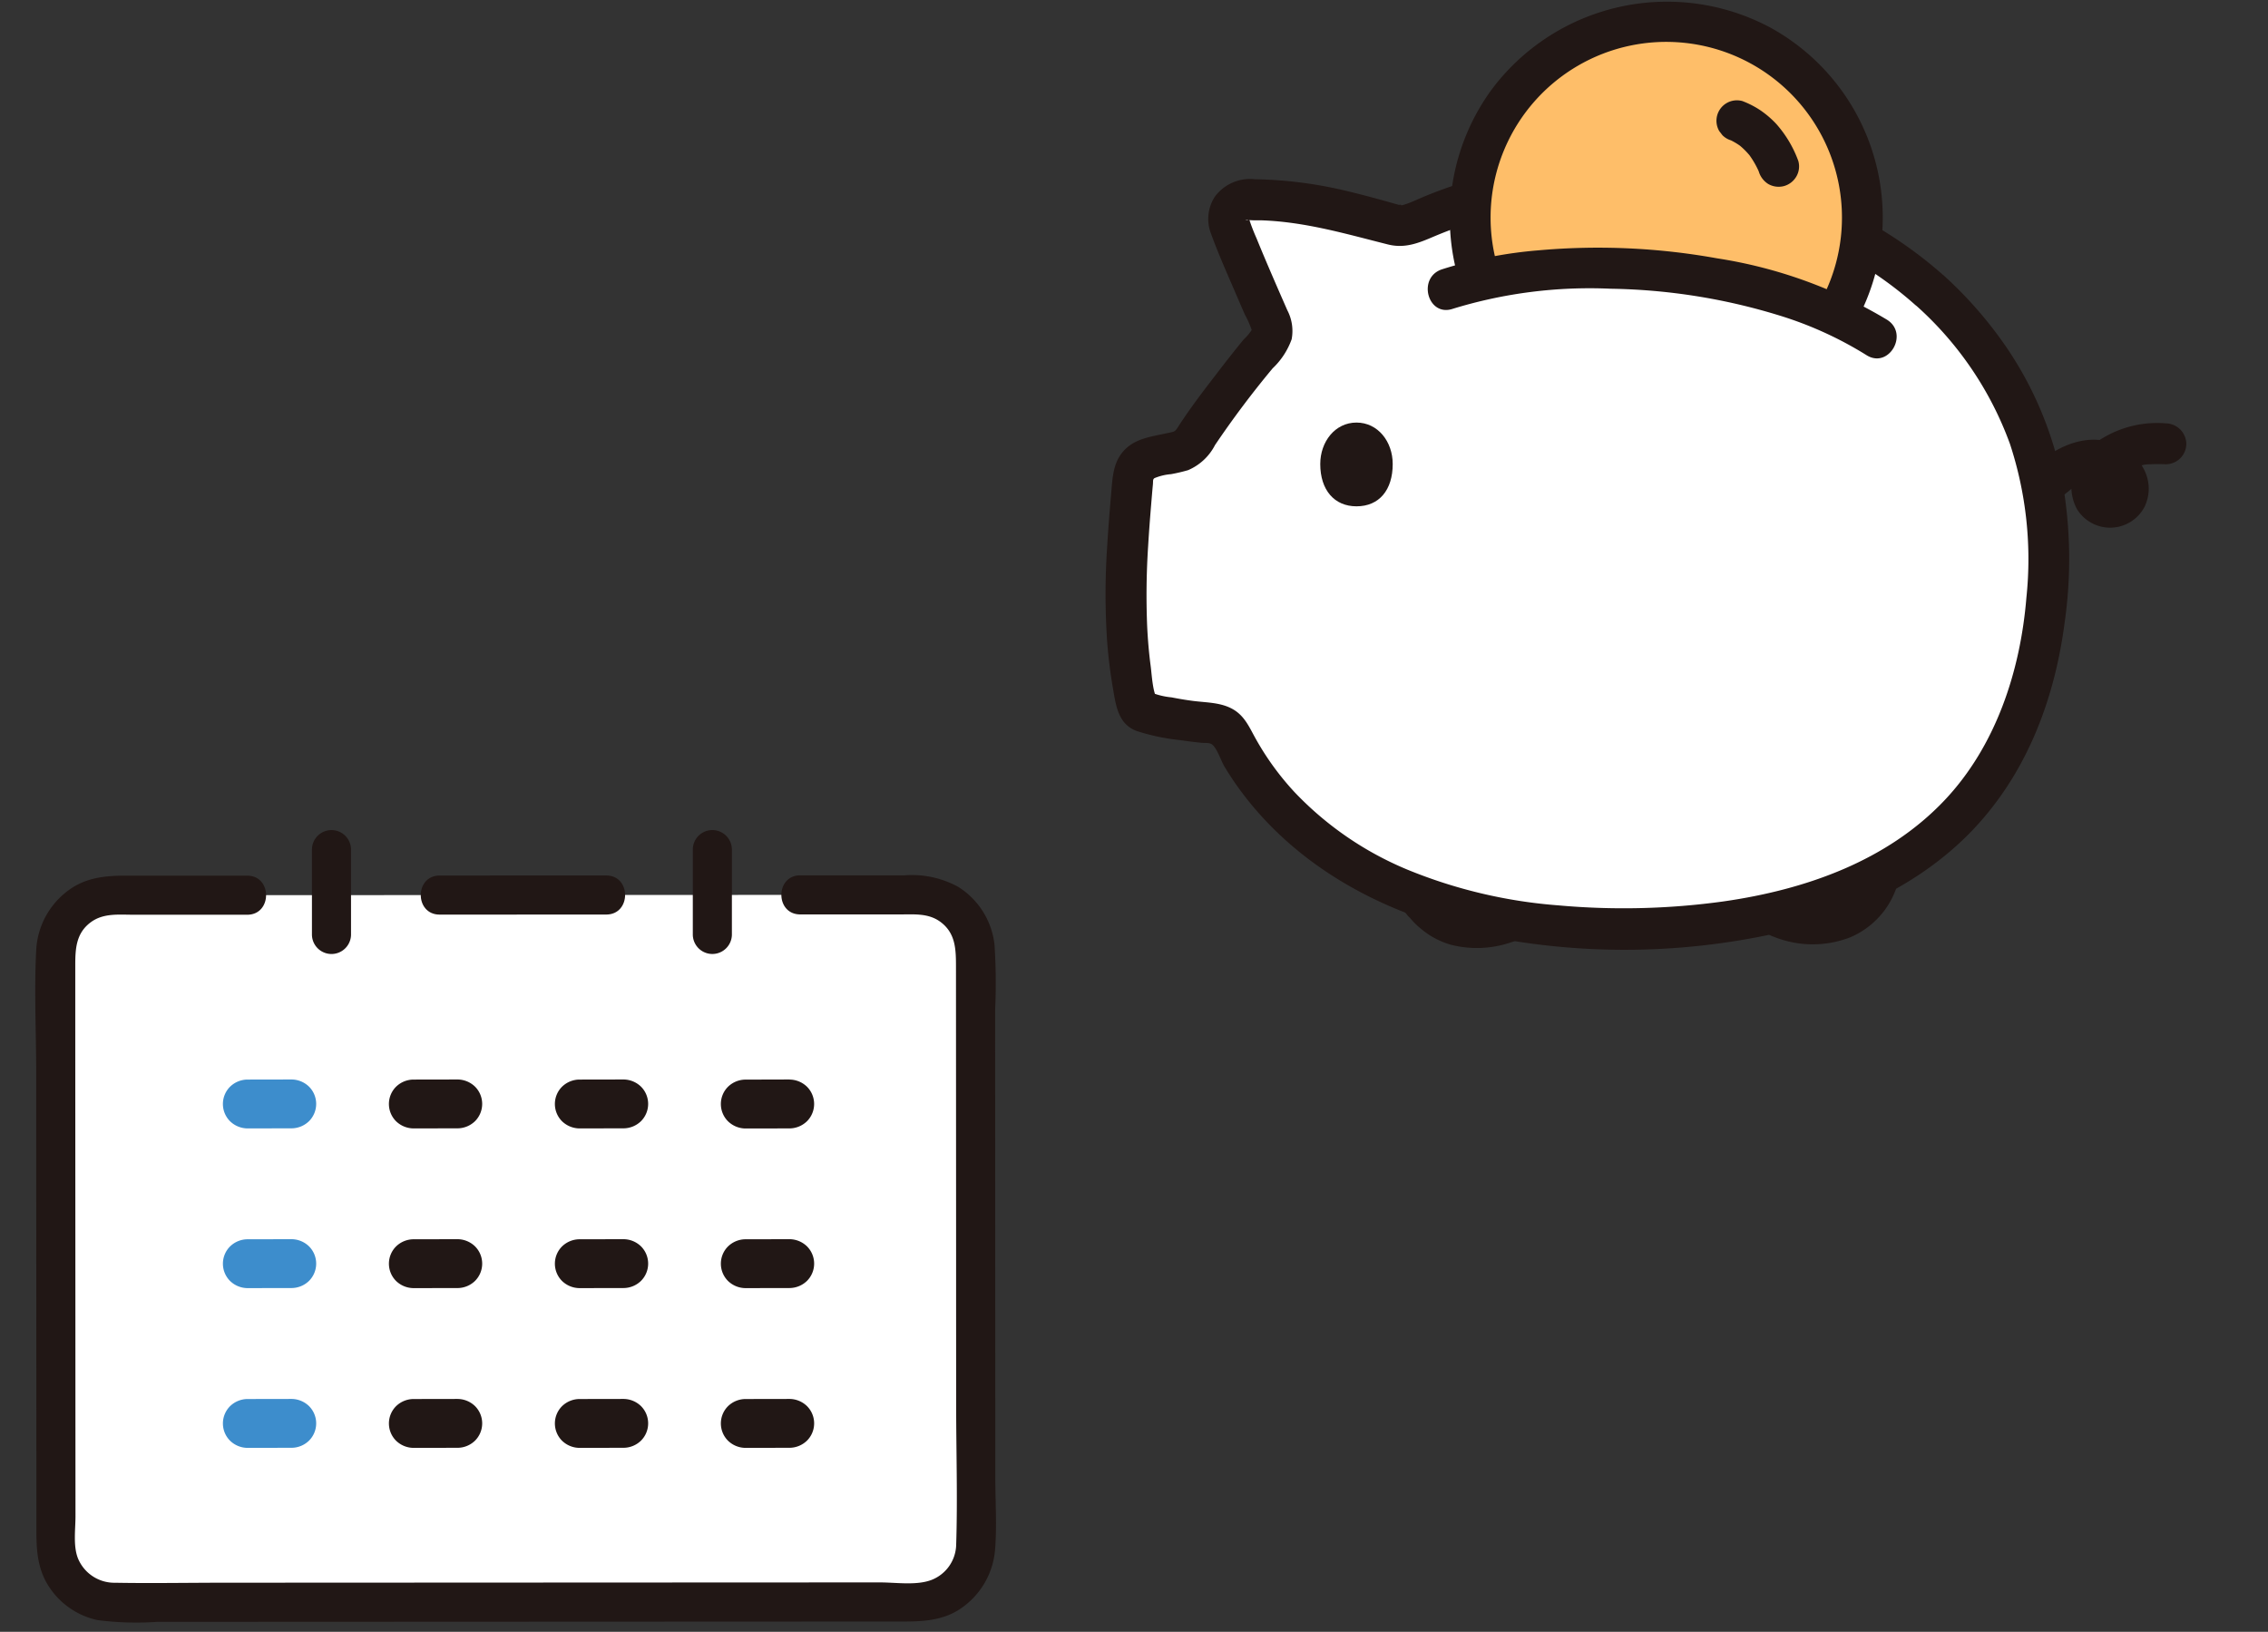 <svg xmlns="http://www.w3.org/2000/svg" xmlns:xlink="http://www.w3.org/1999/xlink" width="246" height="177" viewBox="0 0 246 177">
  <rect x="0" y="0" width="246" height="177" fill="#333333" stroke="none"/>
  <defs>
    <clipPath id="clip-path">
      <rect id="長方形_396" data-name="長方形 396" width="133" height="108" transform="translate(-0.227 0)" fill="#fff" stroke="#707070" stroke-width="1"/>
    </clipPath>
    <clipPath id="clip-path-2">
      <rect id="長方形_397" data-name="長方形 397" width="113" height="87" transform="translate(-0.294 -0.129)" fill="#fff" stroke="#707070" stroke-width="1"/>
    </clipPath>
  </defs>
  <g id="グループ_639" data-name="グループ 639" transform="translate(0.294 0.039)">
    <g id="マスクグループ_79" data-name="マスクグループ 79" transform="translate(112.932 -0.039)" clip-path="url(#clip-path)">
      <g id="_16220_color" data-name="16220_color" transform="translate(-201.28 0.137)">
        <rect id="長方形_395" data-name="長方形 395" width="79.984" height="105.848" transform="translate(222.831 171.563)" fill="#fff"/>
        <path id="パス_1163" data-name="パス 1163" d="M305.757,273.822l.9-10.375a3.86,3.86,0,0,1,.16-.813l13.683,7.9a3.851,3.851,0,0,1-.624.545l-13.507,9.45a.728.728,0,0,1-1.142-.659Z" transform="translate(-23.021 -19.805)" fill="#fff"/>
        <path id="パス_1164" data-name="パス 1164" d="M320.8,183.146H250.667c-3.227,0-6.486-.132-9.708,0h-.137a2.251,2.251,0,0,0-2.219,2.219V278.2c0,4.268-.159,8.569,0,12.833v.18a2.251,2.251,0,0,0,2.219,2.219h70.136c3.228,0,6.486.132,9.708,0h.137a2.251,2.251,0,0,0,2.219-2.219V198.379c0-4.267.159-8.568,0-12.833v-.185c0-2.855-4.438-2.86-4.438,0V286.9c0,1.357-.12,2.774,0,4.131.006.059,0,.121,0,.18l2.219-2.219h-76.7c-1.034,0-2.121-.1-3.151,0a1.337,1.337,0,0,1-.137,0l2.219,2.219V189.676c0-1.356.121-2.774,0-4.13v-.185l-2.219,2.219h70.136c3.228,0,6.486.132,9.708,0h.137C323.659,187.584,323.664,183.146,320.8,183.146Z" transform="translate(-17.988 -13.802)" fill="#211715"/>
        <path id="パス_1165" data-name="パス 1165" d="M259.105,215.267h44.748c2.855,0,2.861-4.438,0-4.438h-1.241c-2.855,0-2.86,4.438,0,4.438h1.241c2.855,0,2.861-4.438,0-4.438H259.105C256.25,210.829,256.246,215.267,259.105,215.267Z" transform="translate(-19.379 -15.895)" fill="#211715"/>
        <path id="パス_1166" data-name="パス 1166" d="M259.105,234.038h44.748c2.855,0,2.861-4.438,0-4.438h-1.241c-2.855,0-2.86,4.438,0,4.438h1.241c2.855,0,2.861-4.438,0-4.438H259.105C256.25,229.6,256.246,234.038,259.105,234.038Z" transform="translate(-19.379 -17.312)" fill="#211715"/>
        <path id="パス_1167" data-name="パス 1167" d="M331.345,219.5a3.629,3.629,0,0,0-2.5,1.757L307.3,258.573a3.92,3.92,0,0,0-.349.8l13.683,7.9a3.85,3.85,0,0,0,.516-.7l17.911-31.022,3.637-6.3a3.637,3.637,0,0,0-1.331-4.967l-7.556-4.358A3.627,3.627,0,0,0,331.345,219.5Z" transform="translate(-23.151 -16.545)" fill="#5199d1"/>
        <path id="パス_1168" data-name="パス 1168" d="M259.105,252.8h23.07c2.856,0,2.86-4.438,0-4.438h-1.24c-2.856,0-2.861,4.438,0,4.438h1.24c2.856,0,2.86-4.438,0-4.438h-23.07C256.25,248.365,256.246,252.8,259.105,252.8Z" transform="translate(-19.379 -18.728)" fill="#211715"/>
        <path id="パス_1169" data-name="パス 1169" d="M306.71,264.984l11.714,6.763a2.219,2.219,0,0,0,2.24-3.831l-11.714-6.763a2.219,2.219,0,0,0-2.24,3.831Z" transform="translate(-23.05 -19.67)" fill="#211715"/>
        <path id="パス_1170" data-name="パス 1170" d="M305.425,278.46l.427-4.914,6.4,3.7-5.878,4.112a.728.728,0,0,1-1.142-.659Z" transform="translate(-23.021 -20.628)" fill="#211715"/>
        <path id="パス_1171" data-name="パス 1171" d="M312.714,274.84l-5.177-2.987a2.3,2.3,0,0,0-1.71-.224,2.219,2.219,0,0,0-.53,4.056l5.177,2.986a2.3,2.3,0,0,0,1.709.224,2.219,2.219,0,0,0,.531-4.055Z" transform="translate(-22.943 -20.478)" fill="#211715"/>
        <path id="パス_1172" data-name="パス 1172" d="M340.666,236.5c1.143-1.979,2.3-3.95,3.427-5.936a6.084,6.084,0,0,0-2.422-8.656c-2.246-1.294-4.484-2.607-6.737-3.89a6.01,6.01,0,0,0-8.382,2.059c-1.841,3-3.524,6.1-5.283,9.153L312.1,245.1l-6.529,11.31a9.273,9.273,0,0,0-1.34,3.9c-.222,2.33-.407,4.665-.609,7l-.7,8.019a3.975,3.975,0,0,0,.37,2.755c2.074,3.27,5.761-.288,7.766-1.693l7.88-5.512a12.2,12.2,0,0,0,3.875-3.46c.679-1.133,1.321-2.289,1.981-3.432L340.3,237.143l.37-.647c1.431-2.478-2.4-4.715-3.831-2.24l-7.806,13.52L319.3,264.632c-.116.2-.223.411-.35.6a9.981,9.981,0,0,1-2.808,2.2l-5.629,3.938-2.814,1.968a18.66,18.66,0,0,1-2.89,1.954l1.12-.3H306l.979.57.017.043.3,1.12a13.176,13.176,0,0,1,.159-2.476l.455-5.217.485-5.584c.092-1.08.1-2.219.286-3.283a10.362,10.362,0,0,1,1.526-2.907l4.192-7.261,11.246-19.478,3.9-6.754c.671-1.163,1.294-2.846,2.915-2.047,1.3.642,2.539,1.465,3.791,2.19,1.2.692,2.488,1.319,3.634,2.1,1.122.763.74,1.684.171,2.662l-2.616,4.53-.612,1.06C335.4,236.734,339.237,238.971,340.666,236.5Z" transform="translate(-22.84 -16.368)" fill="#211715"/>
        <path id="パス_1173" data-name="パス 1173" d="M67.584,275.906h52.764V209.013a4.927,4.927,0,0,0-4.928-4.928H19.747a4.927,4.927,0,0,0-4.927,4.928v66.893Z" transform="translate(-1.106 -15.386)" fill="#fff"/>
        <path id="パス_1174" data-name="パス 1174" d="M16.857,276.85V212.811c0-1.683-.527-4.755.9-6,1.193-1.04,3.385-.688,4.863-.688h92.072a3.109,3.109,0,0,1,2.567.9,3.637,3.637,0,0,1,.688,2.646v67.18c0,2.855,4.438,2.861,4.438,0v-64.7c0-3.143.251-6.349-2.428-8.671-2.219-1.922-4.757-1.787-7.431-1.787H38.264c-6.1,0-12.21-.028-18.314,0a7.362,7.362,0,0,0-7.53,7.657v67.509c0,2.855,4.438,2.861,4.438,0Z" transform="translate(-0.925 -15.205)" fill="#211715"/>
        <path id="パス_1175" data-name="パス 1175" d="M66.646,293.058H13.417c-4.49,0-8.834-2.2-10.632-5.765-.537-1.062-.185-2.246-.37-3.529a1.708,1.708,0,0,1,1.664-2H129.22a1.706,1.706,0,0,1,1.664,2c-.185,1.283.167,2.467-.37,3.529-1.8,3.566-6.146,5.765-10.632,5.765Z" transform="translate(-0.168 -21.249)" fill="#fff"/>
        <path id="パス_1176" data-name="パス 1176" d="M66.465,290.655H14.677a22.85,22.85,0,0,1-2.959-.081,10.3,10.3,0,0,1-5.64-2.517,5.659,5.659,0,0,1-1.472-1.86,4.42,4.42,0,0,1-.092-1.489c0-.25-.006-.5-.02-.745q-.047-.344-.062-.691l-.069.277c-.647.286-.518.232-.112.257.364.023.74,0,1.1,0h122.3c.362,0,.74.034,1.1,0,.034,0,.2.025.227,0-.1.105-.555-.525-.483-.533-.113.011-.08,2.656-.205,2.959a6.317,6.317,0,0,1-1.928,2.251,10.627,10.627,0,0,1-5.264,2.1,65.757,65.757,0,0,1-7.674.072H66.464c-2.856,0-2.861,4.438,0,4.438h52.5a17.3,17.3,0,0,0,6.425-1.056,13.406,13.406,0,0,0,5.676-4.025,7.581,7.581,0,0,0,1.664-3.134,15.363,15.363,0,0,0,.185-3.907c-.339-4.34-5.25-3.606-8.271-3.606H4.57c-.216,0-.435-.008-.647,0A3.976,3.976,0,0,0,0,283.425a18.082,18.082,0,0,0,.233,3.621,8.528,8.528,0,0,0,1.934,3.336,13.61,13.61,0,0,0,6.017,3.892c3.211,1.1,6.774.818,10.123.818H66.465c2.856,0,2.861-4.438,0-4.438Z" transform="translate(0.013 -21.064)" fill="#211715"/>
        <path id="パス_1177" data-name="パス 1177" d="M62.006,281.587a4.3,4.3,0,0,0,4.345,4.294c.842.022,1.689,0,2.531,0,2.3,0,4.609.015,6.913,0a4.319,4.319,0,0,0,4.49-4.294,2.236,2.236,0,0,0-2.219-2.219,2.265,2.265,0,0,0-2.219,2.219c-.018.462.042-.294-.03.131,0-.024.177-.351.051-.144s.092-.1.107-.117c-.041.033-.244.214-.018.041.312-.24-.3.116.064-.038.261-.112,0-.014-.056,0,.185-.047.325-.014.053-.018H66.284c-.081,0-.331-.064-.077.006.277.074.006-.027-.047-.034q.362.169.15.052-.156-.093.024.032c.226.174.022-.007-.018-.041.1.092.237.268.066.044.018.024.13.37.069.131-.077-.305.016.546-.006-.046a2.219,2.219,0,0,0-4.438,0Z" transform="translate(-4.667 -21.068)" fill="#211715"/>
        <path id="パス_1178" data-name="パス 1178" d="M314.471,32.9c-8.2-7.343-19.834-11.951-33.546-11.951a53.651,53.651,0,0,0-21.455,4.275c-1.988.935-2.631.718-3.114.584l-1.659-.462a55.972,55.972,0,0,0-7.581-1.737,41.159,41.159,0,0,0-6.68-.516,2.056,2.056,0,0,0-1.867,2.774c1.048,2.9,4.372,10.408,4.372,10.408a2.041,2.041,0,0,1-.246,2.317c-2.724,3.163-6.416,8.178-7.164,9.3l-1.079,1.621a2.066,2.066,0,0,1-1.286.871c-.917.2-1.774.394-2.75.62a3.441,3.441,0,0,0-1.471.6,2.347,2.347,0,0,0-.851,1.526c-.726,8.181-1.443,16.5.387,24.534a1.423,1.423,0,0,0,.344.755,1.691,1.691,0,0,0,.781.343,42.274,42.274,0,0,0,6.265,1.059c.7.065,2.137.141,2.767,1.294l.059.109c6.749,13.563,21.972,20.923,42.224,20.923,32.485,0,46.482-15.693,46.482-40.975A37.773,37.773,0,0,0,314.471,32.9Z" transform="translate(-17.143 -1.566)" fill="#fff"/>
        <path id="パス_1179" data-name="パス 1179" d="M337.377,57.036c.063-.056.718-.579.428-.37a7.616,7.616,0,0,1,.682-.436c.1-.057.82-.352.3-.169.216-.077.431-.151.654-.207.107-.027.214-.051.323-.071.251-.043.214-.04-.107.006a2,2,0,0,1,.7-.037c.142,0,.285.01.426.024-.254-.038-.257-.034-.009.009.111.024.22.051.329.082q.37.125-.159-.092a2.328,2.328,0,0,0,.525.295c.2.139.185.124-.04-.043.092.076.178.154.262.238a3.419,3.419,0,0,1,.24.263q-.25-.322-.048-.011c-.1-.266-.1-.283-.024-.049.056.251.061.217.013-.092a2.245,2.245,0,0,1,0,.325q.08-.484,0-.118c-.078.232-.064.2.044-.092q-.194.3.07-.061-.263.248.078-.025-.33.185.092.006c-.415.122.478.045-.092.015-.172-.009-.1,0,.2.024-.232-.073-.2-.053.092.063a2.1,2.1,0,0,1-.271-.159q.361.29.1.041.277.377.092.069c.109.24.119.227.03-.043q.025.37,0-.021c.013-.265.006-.263-.02.006a3.189,3.189,0,0,1,.109-.38c-.092.214-.083.2.035-.042a3.451,3.451,0,0,1,.206-.333q-.224.284.027-.006c.06-.055.656-.594.295-.308a7.71,7.71,0,0,1,.654-.448c.238-.153.843-.647,1.139-.631q-.45.185-.112.055c.092-.034.191-.067.288-.1q.3-.092.6-.158c.123-.028.825-.215.227-.056a3.741,3.741,0,0,1,.719-.059c.555-.03,1.109-.021,1.664,0a2.236,2.236,0,0,0,2.219-2.219,2.265,2.265,0,0,0-2.219-2.219,11.43,11.43,0,0,0-6.682,1.5,7.7,7.7,0,0,0-2.959,2.931,5.177,5.177,0,0,0-.023,4.834,4.215,4.215,0,0,0,7.338-.185c1.387-2.876-.492-5.856-3.274-6.909-2.938-1.109-6.124.253-8.309,2.219a2.235,2.235,0,0,0,0,3.138,2.27,2.27,0,0,0,3.138,0Z" transform="translate(-25.162 -3.718)" fill="#211715"/>
        <path id="パス_1180" data-name="パス 1180" d="M259.43,104.933a3.736,3.736,0,0,0,1.157,2.268,7.971,7.971,0,0,0,1.087,1.084,8.806,8.806,0,0,0,3.265,1.777,11.413,11.413,0,0,0,6.61-.26,2.22,2.22,0,1,0-1.18-4.28,9.627,9.627,0,0,1-1.1.313l-.288.058c-.043.007-.525.074-.145.031.346-.04-.006,0-.077.006-.1.01-.2.018-.3.026a9.624,9.624,0,0,1-1.2.016c-.1-.006-.2-.012-.3-.02-.072-.006-.417-.054-.073,0s0,0-.067-.014c-.119-.02-.238-.043-.356-.069q-.277-.063-.555-.147c-.092-.028-.177-.061-.265-.092a1,1,0,1,0,.145.068c-.334-.225-.718-.383-1.056-.613-.287-.2.075,0,.073.058,0-.033-.208-.177-.239-.2-.174-.154-.34-.317-.5-.485-.138-.146-.263-.3-.4-.452-.192-.22.237.344.083.1-.062-.1-.133-.19-.2-.288l.3,1.121v-.01a2.219,2.219,0,1,0-4.438,0Z" transform="translate(-19.565 -7.737)" fill="#211715"/>
        <path id="パス_1181" data-name="パス 1181" d="M303.212,109.061a11.269,11.269,0,0,0,8.228.074,9.016,9.016,0,0,0,5.144-5.66,2.239,2.239,0,0,0-1.549-2.729,2.265,2.265,0,0,0-2.729,1.55c-.042.136-.092.27-.134.407-.082.295.17-.335.033-.069-.11.215-.213.431-.338.638-.068.111-.147.214-.214.326-.152.251.261-.3.068-.082-.15.17-.295.342-.456.5s-.329.3-.5.445c-.2.185.376-.262.043-.037-.08.054-.159.11-.24.163q-.3.2-.615.364c-.083.044-.168.084-.25.129-.337.185.359-.111.092-.037-.435.123-.857.244-1.294.345-.3.068.422-.035.107-.012-.139.01-.277.028-.417.036-.26.017-.521.021-.781.017s-.541-.026-.812-.047-.142.021.037.009a2.067,2.067,0,0,1-.462-.083,10.893,10.893,0,0,1-1.782-.526,2.227,2.227,0,0,0-2.729,1.55,2.281,2.281,0,0,0,1.549,2.729Z" transform="translate(-22.747 -7.583)" fill="#211715"/>
        <path id="パス_1182" data-name="パス 1182" d="M254.047,49.412c-2.322,0-3.927,2.076-3.927,4.5,0,2.811,1.522,4.586,3.931,4.585,2.466,0,3.928-1.777,3.927-4.588C257.978,51.468,256.363,49.411,254.047,49.412Z" transform="translate(-18.863 -3.714)" fill="#211715"/>
        <path id="パス_1183" data-name="パス 1183" d="M315.86,31.148c-8.909-7.915-20.47-11.98-32.294-12.536a58.051,58.051,0,0,0-19.891,2.442q-2,.622-3.939,1.412c-.693.277-1.371.618-2.077.868a4.477,4.477,0,0,1-.775.215c.471-.074-.577-.2.2.017-1.9-.541-3.816-1.076-5.739-1.54a45.863,45.863,0,0,0-10.223-1.338,4.75,4.75,0,0,0-4.334,1.889,4.416,4.416,0,0,0-.41,4.037c.76,2.11,1.687,4.17,2.57,6.23q.54,1.258,1.087,2.513a10,10,0,0,1,.761,1.736c.054.26-.007-.032.018-.1a5.514,5.514,0,0,1-.9,1.073c-1,1.214-1.965,2.454-2.922,3.7-1.216,1.581-2.437,3.168-3.556,4.821-.22.325-.44.647-.647.979-.37.58-.447.5-1.163.661-1.513.336-3.236.537-4.424,1.621-1.445,1.313-1.5,3.037-1.655,4.85-.165,1.905-.321,3.812-.434,5.721a76.481,76.481,0,0,0,0,10.547c.132,1.654.338,3.306.619,4.941.32,1.849.555,3.87,2.555,4.623a22.733,22.733,0,0,0,4.708.995c.756.11,1.515.208,2.275.286.516.054.925-.042,1.227.2.548.44.951,1.751,1.333,2.388a32.239,32.239,0,0,0,1.882,2.8c6.053,8.074,15.137,12.979,24.855,15.23a76.321,76.321,0,0,0,33.333,0c8.164-1.833,16.118-5.578,21.767-11.893,5.448-6.09,8.262-13.808,9.3-21.826a48.512,48.512,0,0,0-.237-15.17A39.087,39.087,0,0,0,321.84,37.78a44.156,44.156,0,0,0-5.979-6.639c-2.114-1.91-5.262,1.219-3.138,3.138a37.074,37.074,0,0,1,10.3,15.107,39.977,39.977,0,0,1,1.787,16.689c-.657,8.052-3.363,16.168-8.9,22-6.19,6.524-14.972,9.664-23.963,10.949a79.02,79.02,0,0,1-17.881.429,53.837,53.837,0,0,1-16.436-3.894,35.779,35.779,0,0,1-12.173-8.36,29.992,29.992,0,0,1-4.214-5.777c-.694-1.231-1.2-2.505-2.5-3.246-1.313-.749-2.857-.713-4.311-.9-.785-.1-1.566-.234-2.342-.386a7.9,7.9,0,0,1-2.317-.576l.8.8c-.537-.714-.618-2.659-.757-3.686-.185-1.4-.3-2.8-.37-4.21a82.378,82.378,0,0,1,.107-8.8c.087-1.468.2-2.936.321-4.4.061-.732.119-1.464.19-2.2.039-.41-.031-.555.169-.705a5.862,5.862,0,0,1,1.8-.434,18.268,18.268,0,0,0,1.849-.434,5.865,5.865,0,0,0,2.917-2.716,103.717,103.717,0,0,1,6.253-8.327,8.1,8.1,0,0,0,2.064-3.156,4.838,4.838,0,0,0-.468-3.143c-.449-1.027-.9-2.053-1.346-3.083-.692-1.6-1.342-3.118-1.991-4.715a21.5,21.5,0,0,1-.781-2.007c-.006-.018-.054-.047-.053-.042.049.185-.966-.02.214.074.416.032.852,0,1.269.02,4.7.179,9.068,1.474,13.591,2.61,1.84.462,3.328-.143,5.015-.868a46.981,46.981,0,0,1,7.285-2.39,54.9,54.9,0,0,1,16.109-1.427c10.463.565,20.864,4.2,28.759,11.216C314.85,36.177,318,33.049,315.86,31.148Z" transform="translate(-16.962 -1.384)" fill="#211715"/>
        <path id="パス_1184" data-name="パス 1184" d="M271.251,11.85A21.176,21.176,0,0,0,267.7,23.634a20.577,20.577,0,0,0,1.122,6.749c10.729-2.428,26.934-1.509,38.58,3.855a21.271,21.271,0,0,0-36.149-22.387Z" transform="translate(-20.189 -0.163)" fill="#febe69"/>
        <path id="パス_1185" data-name="パス 1185" d="M270.222,27.708a19.056,19.056,0,1,1,35.885,3.709,2.283,2.283,0,0,0,.8,3.035,2.236,2.236,0,0,0,3.036-.8,23.5,23.5,0,0,0-9.962-30.866A23.755,23.755,0,0,0,269.757,9.7a23.616,23.616,0,0,0-3.814,19.188c.635,2.784,4.915,1.6,4.279-1.18Z" transform="translate(-20.009 0.012)" fill="#211715"/>
        <path id="パス_1186" data-name="パス 1186" d="M298.232,15.956l.129.054-.531-.224a7.429,7.429,0,0,1,1.551.913l-.449-.347a8.273,8.273,0,0,1,1.451,1.46l-.347-.448a9.961,9.961,0,0,1,1.242,2.153l-.223-.531c.05.122.1.244.146.37a2.4,2.4,0,0,0,1.017,1.326,2.266,2.266,0,0,0,1.71.224,2.242,2.242,0,0,0,1.326-1.017,2.166,2.166,0,0,0,.224-1.709,12.494,12.494,0,0,0-2.4-4.025,10.421,10.421,0,0,0-1.683-1.447,9.633,9.633,0,0,0-1.986-1.023,2.219,2.219,0,0,0-2.505,3.259l.347.449a2.207,2.207,0,0,0,.979.57Z" transform="translate(-22.37 -0.861)" fill="#211715"/>
        <path id="パス_1187" data-name="パス 1187" d="M312.555,36.717a50.787,50.787,0,0,0-18.432-6.665,72.669,72.669,0,0,0-19.387-.869,46.936,46.936,0,0,0-10.475,2.063c-2.693.9-1.538,5.191,1.18,4.28a50.506,50.506,0,0,1,17.147-2.178,65.37,65.37,0,0,1,18.376,2.93,40.064,40.064,0,0,1,9.351,4.272c2.42,1.532,4.649-2.307,2.24-3.832Z" transform="translate(-19.814 -2.166)" fill="#211715"/>
        <path id="パス_1188" data-name="パス 1188" d="M33.427,107.859h70.138a6.529,6.529,0,0,0,6.534-6.533V8.955a6.533,6.533,0,0,0-6.533-6.537H33.427a6.537,6.537,0,0,0-6.536,6.537v92.362a6.537,6.537,0,0,0,6.536,6.541Z" transform="translate(-2.017 -0.168)" fill="#fff"/>
        <path id="パス_1189" data-name="パス 1189" d="M90.039,50.69h9.8a1.842,1.842,0,0,1,1.842,1.842v5.713a1.842,1.842,0,0,1-1.842,1.842h-9.8A1.841,1.841,0,0,1,88.2,58.245V52.532A1.841,1.841,0,0,1,90.039,50.69Z" transform="translate(-6.644 -3.811)" fill="#fff"/>
        <path id="パス_1190" data-name="パス 1190" d="M90.039,91.435h9.8a1.842,1.842,0,0,1,1.842,1.842v5.715a1.84,1.84,0,0,1-1.84,1.84h-9.8A1.841,1.841,0,0,1,88.2,98.989V93.276a1.841,1.841,0,0,1,1.841-1.841Z" transform="translate(-6.644 -6.886)" fill="#fff"/>
        <path id="パス_1191" data-name="パス 1191" d="M66.535,91.435h9.8a1.842,1.842,0,0,1,1.842,1.842v5.715a1.84,1.84,0,0,1-1.84,1.84h-9.8a1.84,1.84,0,0,1-1.84-1.84V93.276a1.841,1.841,0,0,1,1.841-1.841Z" transform="translate(-4.87 -6.886)" fill="#fff"/>
        <path id="パス_1192" data-name="パス 1192" d="M43.032,91.435h9.8a1.842,1.842,0,0,1,1.842,1.842v5.715a1.84,1.84,0,0,1-1.84,1.84h-9.8a1.84,1.84,0,0,1-1.84-1.84V93.276A1.841,1.841,0,0,1,43.032,91.435Z" transform="translate(-3.096 -6.886)" fill="#fff"/>
        <path id="パス_1193" data-name="パス 1193" d="M90.039,71.063h9.8a1.84,1.84,0,0,1,1.84,1.84v5.716a1.84,1.84,0,0,1-1.84,1.84h-9.8A1.841,1.841,0,0,1,88.2,78.617V72.9a1.841,1.841,0,0,1,1.841-1.841Z" transform="translate(-6.644 -5.348)" fill="#fff"/>
        <path id="パス_1194" data-name="パス 1194" d="M66.535,71.063h9.8a1.84,1.84,0,0,1,1.84,1.84v5.716a1.84,1.84,0,0,1-1.84,1.84h-9.8a1.84,1.84,0,0,1-1.84-1.84V72.9a1.841,1.841,0,0,1,1.841-1.841Z" transform="translate(-4.87 -5.348)" fill="#fff"/>
        <path id="パス_1195" data-name="パス 1195" d="M43.032,71.063h9.8a1.84,1.84,0,0,1,1.84,1.84v5.715a1.842,1.842,0,0,1-1.842,1.842h-9.8a1.841,1.841,0,0,1-1.841-1.841V72.9a1.841,1.841,0,0,1,1.843-1.842Z" transform="translate(-3.096 -5.348)" fill="#fff"/>
        <path id="パス_1196" data-name="パス 1196" d="M66.535,50.69h9.8a1.84,1.84,0,0,1,1.84,1.84v5.716a1.84,1.84,0,0,1-1.84,1.84h-9.8a1.841,1.841,0,0,1-1.841-1.841V52.532a1.841,1.841,0,0,1,1.841-1.841Z" transform="translate(-4.87 -3.811)" fill="#fff"/>
        <path id="パス_1197" data-name="パス 1197" d="M43.032,50.69h9.8a1.84,1.84,0,0,1,1.84,1.84v5.716a1.84,1.84,0,0,1-1.84,1.84h-9.8a1.841,1.841,0,0,1-1.841-1.841V52.532a1.841,1.841,0,0,1,1.841-1.841Z" transform="translate(-3.096 -3.811)" fill="#fff"/>
        <path id="パス_1198" data-name="パス 1198" d="M95.674,16.48H43.647a2.456,2.456,0,0,0-2.456,2.46V33.363a2.457,2.457,0,0,0,2.456,2.458H95.674a2.455,2.455,0,0,0,2.458-2.456c0-3.655,0-10.2,0-14.423a2.457,2.457,0,0,0-2.458-2.463Z" transform="translate(-3.096 -1.229)" fill="#7abee6"/>
        <path id="パス_1199" data-name="パス 1199" d="M95.485,14.072H48.322c-2.785,0-6.453-.709-8.449,1.7-1.664,2.009-1.089,5.484-1.089,7.918v8.829a5.129,5.129,0,0,0,1.7,4.233,5.507,5.507,0,0,0,3.776,1.091H92.336c1.672,0,3.611.268,5.162-.468,3.03-1.439,2.668-4.68,2.668-7.489V20.977c0-1.5.185-3.138-.591-4.5a4.865,4.865,0,0,0-4.087-2.4c-2.852-.177-2.841,4.261,0,4.438.539.033.239,4.122.239,4.744v8.829a3.616,3.616,0,0,1,0,1.1c-.2.49-1.31.229-1.809.229H45.472c-.5,0-1.586.233-2.012,0-.352-.193-.237-.584-.237-1.049V20.435a5.9,5.9,0,0,1,0-1.688c.176-.462.971-.234,1.444-.234H95.491C98.341,18.51,98.346,14.072,95.485,14.072Z" transform="translate(-2.908 -1.04)" fill="#211715"/>
        <path id="パス_1200" data-name="パス 1200" d="M33.24,109.894H97.421c3.647,0,7.909.658,11.036-1.632a8.918,8.918,0,0,0,3.337-4.691,18.847,18.847,0,0,0,.339-5.27q0-5.63,0-11.259V10.965c0-2.15.026-4.16-.939-6.133a8.607,8.607,0,0,0-3.743-3.816,11.8,11.8,0,0,0-5.612-1H37.752c-3.872,0-7.879-.389-10.8,2.671A9.06,9.06,0,0,0,24.487,8.9c-.021,1.431,0,2.866,0,4.3V98.713a15.98,15.98,0,0,0,.432,5.135,8.909,8.909,0,0,0,8.321,6.043c2.857.067,2.856-4.37,0-4.438a4.367,4.367,0,0,1-4.315-4.33c-.006-.315,0-.631,0-.946V10.918c0-1.408-.175-2.978.539-4.241,1.7-3.008,5.571-2.224,8.472-2.224H99.917c2.828,0,6.266-.452,7.5,2.781a5.856,5.856,0,0,1,.277,2.192V97.333c0,2.787.578,6.293-2.481,7.725-1.344.629-2.971.4-4.416.4H33.24C30.385,105.456,30.38,109.894,33.24,109.894Z" transform="translate(-1.832 0.016)" fill="#211715"/>
        <path id="パス_1201" data-name="パス 1201" d="M99.657,48.29h-8.6c-.391,0-.783-.011-1.174,0A4.155,4.155,0,0,0,86,51.083a6.623,6.623,0,0,0-.208,2.262V56c0,.66-.018,1.322,0,1.981a4.128,4.128,0,0,0,2.262,3.71c1.3.624,2.91.432,4.319.432H97.76c1.766,0,3.56.137,4.886-1.32,1.5-1.65,1.071-4.327,1.071-6.39,0-.681.02-1.366,0-2.047a4.148,4.148,0,0,0-4.06-4.076,2.235,2.235,0,0,0-2.219,2.219,2.267,2.267,0,0,0,2.219,2.219c-.616-.031.166.092-.142-.038-.291-.124.277.333-.126-.072l-.061-.092q-.139-.207.031.064l-.084-.2q.077.32.024.067c-.007-.277-.02.141-.02.2v4.411c0,.259-.01.52,0,.778v.217c0,.079.013.007.042-.214l-.045.177.084-.2q-.17.27-.031.063c.117-.076.32-.433.086-.118.009-.012.478-.224.024-.039a.577.577,0,0,1,.213-.042H90.96c-.223,0-.869-.12-1.068,0-.053.031-.518-.228.2.046-.428-.164.033.038.049.059L90,57.708c.2.17.242.2.126.087l-.059-.058q.255.351.063.038c.023.017.22.477.059.049.185.483.016.263.046.176a2.149,2.149,0,0,0,0-.592V52.922a1.664,1.664,0,0,0,0-.533c-.017-.031-.161.412-.006.037-.2.483-.043.153-.017.07l-.146.185q.225-.211.026-.045L90,52.708q.325-.177-.069.017c.214-.032.227.042-.073.006a.176.176,0,0,1,.058,0,3.751,3.751,0,0,0,1.137,0h8.6a2.219,2.219,0,1,0,0-4.438Z" transform="translate(-6.461 -3.629)" fill="#211715"/>
        <path id="パス_1202" data-name="パス 1202" d="M99.656,89.035H91.1c-.406,0-.815-.013-1.22,0A4.141,4.141,0,0,0,86,91.828a6.841,6.841,0,0,0-.208,2.211v2.707c0,.655-.01,1.31,0,1.965a4.134,4.134,0,0,0,2.219,3.71c1.313.654,2.99.447,4.417.447h5.385c1.749,0,3.513.124,4.833-1.32,1.5-1.648,1.071-4.33,1.071-6.391,0-.68.02-1.366,0-2.046a4.147,4.147,0,0,0-4.061-4.076,2.235,2.235,0,0,0-2.219,2.219,2.268,2.268,0,0,0,2.219,2.219c-.615-.031.167.092-.142-.039-.29-.123.277.334-.125-.072-.05-.05-.251-.381-.03-.025-.2-.326-.1-.153-.039-.023-.14-.311-.042-.16-.042.092v4.407c0,.25-.007.5,0,.75v.209c0,.145.125-.536,0-.006.092-.37.092-.17-.008-.048.043-.053.424-.579.147-.206,0,0,.481-.252.024-.039.149-.07.293-.042.216-.042H89.893c-.045,0-.14.015.071.02l.11.021q-.37-.108.024.039c-.018-.025-.358-.352.025.031s.055.043.031.025l.084.2q-.077-.32-.025-.067c.008.269.018.037.021.01a11.593,11.593,0,0,0,0-1.709,38.728,38.728,0,0,0,0-3.89c.006.062-.055.376-.006.057l-.1.215c.109-.175.113-.193.01-.054l-.073.092q.266-.251-.067.029c.082-.027.413-.185-.069.017.348-.144.04.008-.073.006a.369.369,0,0,1,.071,0,5.5,5.5,0,0,0,1.17,0h8.558a2.219,2.219,0,0,0,0-4.438Z" transform="translate(-6.461 -6.704)" fill="#211715"/>
        <path id="パス_1203" data-name="パス 1203" d="M76.153,89.035H67.6c-.407,0-.815-.013-1.221,0A4.141,4.141,0,0,0,62.5,91.828a6.842,6.842,0,0,0-.208,2.211v2.707c0,.655-.01,1.31,0,1.965a4.134,4.134,0,0,0,2.219,3.71c1.314.654,2.99.447,4.417.447h5.378c1.749,0,3.513.124,4.833-1.319,1.5-1.648,1.07-4.331,1.07-6.391,0-.681.02-1.366,0-2.047a4.145,4.145,0,0,0-4.06-4.076,2.234,2.234,0,0,0-2.219,2.219,2.268,2.268,0,0,0,2.219,2.219c-.616-.031.166.092-.142-.039-.291-.123.277.334-.125-.072-.051-.05-.251-.381-.031-.025-.2-.326-.1-.153-.039-.023-.14-.312-.042-.16-.042.088v4.413c0,.25-.007.5,0,.75v.21c0,.145.125-.536,0-.006.092-.37.092-.172-.007-.049.042-.052.427-.58.147-.207,0,0,.48-.251.024-.039.153-.071.294-.042.217-.042H66.389c-.045,0-.14.015.071.02l.11.021q-.37-.108.024.039c-.018-.025-.358-.352.025.031s.055.043.031.025l.084.2q-.076-.32-.024-.067c.007.269.017.037.02.01a11.593,11.593,0,0,0,0-1.709,38.723,38.723,0,0,0,0-3.89c.006.062-.055.376-.006.057l-.1.215c.108-.175.112-.193.009-.054l-.072.092q.265-.251-.067.029c.083-.027.413-.185-.069.017.348-.144.04.008-.073.006a.37.37,0,0,1,.071,0,5.513,5.513,0,0,0,1.171,0h8.558a2.219,2.219,0,0,0,0-4.438Z" transform="translate(-4.688 -6.704)" fill="#211715"/>
        <path id="パス_1204" data-name="パス 1204" d="M52.649,89.035H44.092c-.407,0-.815-.013-1.221,0A4.141,4.141,0,0,0,39,91.828a6.842,6.842,0,0,0-.207,2.211v2.707c0,.655-.011,1.31,0,1.965a4.135,4.135,0,0,0,2.219,3.71c1.314.654,2.99.447,4.417.447h5.382c1.749,0,3.513.124,4.832-1.319,1.5-1.648,1.07-4.331,1.07-6.391,0-.681.021-1.366,0-2.047a4.145,4.145,0,0,0-4.06-4.076,2.234,2.234,0,0,0-2.219,2.219,2.268,2.268,0,0,0,2.219,2.219c-.616-.031.167.092-.142-.039-.291-.123.277.334-.125-.072-.051-.05-.251-.381-.031-.025-.2-.326-.092-.153-.039-.023-.139-.312-.042-.16-.042.088v4.413c0,.25-.007.5,0,.75v.21c0,.145.126-.536,0-.006.092-.37.092-.172-.007-.049.042-.052.427-.58.148-.207,0,0,.48-.251.023-.039.153-.071.295-.042.217-.042H42.885c-.045,0-.14.015.072.02l.109.021c-.243-.072-.236-.059.024.039-.018-.025-.358-.352.025.031s.055.043.031.025l.084.2q-.077-.32-.024-.067c.007.269.017.037.021.01a11.594,11.594,0,0,0,0-1.709c0-1.274.129-2.622,0-3.89.006.062-.055.376-.006.057l-.1.215c.109-.175.112-.193.009-.054l-.072.092q.265-.251-.067.029c.082-.027.412-.185-.07.017.348-.144.041.008-.073.006a.375.375,0,0,1,.072,0,5.5,5.5,0,0,0,1.17,0h8.558a2.219,2.219,0,0,0,0-4.438Z" transform="translate(-2.914 -6.704)" fill="#211715"/>
        <path id="パス_1205" data-name="パス 1205" d="M99.657,68.663H91.144c-.422,0-.846-.014-1.268,0a4.133,4.133,0,0,0-3.918,2.922,7.821,7.821,0,0,0-.162,2.132V76.37c0,.666-.018,1.335,0,2a4.144,4.144,0,0,0,2.752,3.9,12.213,12.213,0,0,0,3.883.224h5.432c1.733,0,3.476.112,4.779-1.319,1.5-1.649,1.071-4.33,1.071-6.391,0-.681.02-1.366,0-2.047a4.146,4.146,0,0,0-4.06-4.075,2.234,2.234,0,0,0-2.219,2.219A2.267,2.267,0,0,0,99.654,73.1c-.616-.031.166.092-.142-.039-.291-.123.277.334-.126-.072-.05-.051-.251-.382-.03-.025-.2-.328-.1-.152-.039-.024-.142-.313-.042-.16-.042.092v4.412c0,.249-.008.5,0,.75a.657.657,0,0,0,0,.2c.08.17.1-.484,0,.007.076-.355.092-.178-.008-.048.037-.046.444-.365.223-.252-.324.165.485-.235-.052.007,0,0,.225-.043.216-.043H91.007a3.522,3.522,0,0,0-1.093,0c-.014.007-.042,0-.058,0l.219.043-.177-.045.2.084q-.27-.17-.064-.031c.076.116.434.323.119.087.011.008.227.478.039.024.158.383.014.251.042.154a6.641,6.641,0,0,0,0-1.62c0-1.324.078-2.674,0-4-.01-.171-.116.383-.019.092s-.3.37.031-.04a1.526,1.526,0,0,1-.3.3c.314-.258.056.009-.049-.008-.639-.1,1.328,0-.042,0a.417.417,0,0,1,.083,0,6.029,6.029,0,0,0,1.2,0h8.513a2.219,2.219,0,0,0,0-4.438Z" transform="translate(-6.461 -5.167)" fill="#211715"/>
        <path id="パス_1206" data-name="パス 1206" d="M76.153,68.663H67.64c-.422,0-.846-.014-1.268,0a4.132,4.132,0,0,0-3.917,2.922,7.784,7.784,0,0,0-.163,2.132V76.37c0,.666-.018,1.335,0,2a4.146,4.146,0,0,0,2.752,3.9,12.22,12.22,0,0,0,3.883.224H74.36c1.734,0,3.476.113,4.779-1.319,1.5-1.648,1.07-4.33,1.07-6.39,0-.681.021-1.366,0-2.048a4.146,4.146,0,0,0-4.06-4.075,2.234,2.234,0,0,0-2.219,2.219A2.269,2.269,0,0,0,76.149,73.1c-.616-.031.166.092-.142-.039-.291-.123.277.334-.125-.072-.051-.051-.251-.382-.031-.025-.2-.328-.1-.152-.039-.024-.142-.313-.042-.16-.042.092v4.413c0,.25-.007.5,0,.75a.688.688,0,0,0,0,.2c.08.171.1-.483,0,.007.076-.356.092-.178-.007-.048.036-.046.444-.37.223-.253-.324.165.485-.234-.052.007,0,0,.226-.043.217-.043H67.5a3.514,3.514,0,0,0-1.092,0c-.015.007-.043,0-.059,0l.219.043-.177-.045.2.084q-.271-.17-.064-.031c.076.116.434.323.119.087.011.008.227.478.039.024.158.383.014.251.042.154a6.641,6.641,0,0,0,0-1.62c0-1.324.078-2.674,0-4-.009-.171-.116.383-.018.092s-.3.37.03-.04a1.5,1.5,0,0,1-.3.3c.314-.258.057.009-.049-.008-.639-.1,1.329,0-.042,0a.417.417,0,0,1,.083,0,6.029,6.029,0,0,0,1.2,0h8.513a2.219,2.219,0,0,0,0-4.438Z" transform="translate(-4.688 -5.167)" fill="#211715"/>
        <path id="パス_1207" data-name="パス 1207" d="M52.649,68.663H44.09c-.406,0-.815-.013-1.221,0a4.137,4.137,0,0,0-3.917,2.922,7.806,7.806,0,0,0-.162,2.186V76.5c0,.623-.018,1.248,0,1.87a4.119,4.119,0,0,0,2.262,3.693c1.317.631,2.959.432,4.378.432h5.377c1.749,0,3.518.125,4.832-1.319,1.5-1.648,1.071-4.331,1.071-6.391,0-.68.021-1.366,0-2.046a4.145,4.145,0,0,0-4.06-4.076,2.234,2.234,0,0,0-2.219,2.219A2.269,2.269,0,0,0,52.649,73.1c-.616-.031.167.092-.142-.039-.291-.123.277.334-.125-.072-.051-.051-.251-.382-.031-.025-.2-.326-.092-.153-.039-.023-.139-.312-.042-.16-.042.088v4.412c0,.249-.007.5,0,.75V78.4c0,.145.125-.536,0-.006.092-.37.092-.171-.007-.048.043-.053.424-.58.147-.206,0,0,.48-.253.023-.039.15-.07.294-.043.216-.043H43.96c-.227,0-.869-.119-1.069,0,.01-.006-.361.059.082.023l.12.023q-.361-.1.048.059c-.033-.046-.3-.349.039.063-.277-.333.017.031.028.067-.165-.513.116.312,0-.014-.092-.239-.043.288.026.092a2.009,2.009,0,0,0,0-.547V76.752c0-1.332.011-2.664,0-3.995,0-.134-.043.185-.043.185.248-.533-.158.272.007-.052.113-.22-.207.185-.253.224.123-.1.319-.092-.048-.008.421-.1.029,0-.043,0a.314.314,0,0,1,.072,0,5.27,5.27,0,0,0,1.17,0h8.559a2.219,2.219,0,0,0,0-4.438Z" transform="translate(-2.914 -5.167)" fill="#211715"/>
        <path id="パス_1208" data-name="パス 1208" d="M76.153,48.29H67.64c-.422,0-.846-.013-1.268,0a4.134,4.134,0,0,0-3.917,2.922,7.791,7.791,0,0,0-.163,2.133V56c0,.666-.018,1.334,0,2a4.147,4.147,0,0,0,2.752,3.9,12.215,12.215,0,0,0,3.883.224h5.435c1.734,0,3.476.112,4.779-1.32,1.5-1.648,1.071-4.329,1.071-6.39,0-.681.021-1.366,0-2.047a4.146,4.146,0,0,0-4.06-4.076,2.235,2.235,0,0,0-2.219,2.219,2.268,2.268,0,0,0,2.219,2.219c-.616-.031.166.092-.142-.038-.291-.124.277.333-.125-.072-.051-.051-.251-.382-.031-.025-.2-.328-.1-.152-.039-.024-.142-.313-.042-.16-.042.092v4.411c0,.25-.007.5,0,.75a.689.689,0,0,0,0,.2c.08.171.1-.483,0,.008.076-.356.092-.178-.008-.048.037-.046.444-.37.224-.253-.325.165.484-.234-.053.007,0,0,.226-.042.216-.042H67.506a3.488,3.488,0,0,0-1.092,0,.181.181,0,0,1-.059,0l.219.042-.177-.045.2.084c-.185-.113-.2-.124-.064-.031.076.116.434.323.119.086.011.008.227.479.039.024.158.384.014.251.042.155a6.64,6.64,0,0,0,0-1.62c0-1.325.078-2.674,0-4-.009-.171-.116.382-.018.092s-.3.37.03-.04a1.5,1.5,0,0,1-.3.3c.314-.258.057.008-.049-.008-.639-.1,1.329,0-.042,0a.5.5,0,0,1,.083,0,6.03,6.03,0,0,0,1.2,0h8.513a2.219,2.219,0,1,0,0-4.438Z" transform="translate(-4.688 -3.629)" fill="#211715"/>
        <path id="パス_1209" data-name="パス 1209" d="M52.65,48.29H44.136c-.422,0-.846-.013-1.268,0a4.135,4.135,0,0,0-3.917,2.922,7.791,7.791,0,0,0-.162,2.133V56c0,.666-.019,1.334,0,2a4.145,4.145,0,0,0,2.752,3.9,12.213,12.213,0,0,0,3.883.224h5.431c1.734,0,3.477.112,4.779-1.32,1.5-1.648,1.071-4.329,1.071-6.39,0-.681.021-1.366,0-2.047a4.145,4.145,0,0,0-4.06-4.076,2.235,2.235,0,0,0-2.219,2.219,2.268,2.268,0,0,0,2.219,2.219c-.616-.031.167.092-.142-.038-.291-.124.277.333-.125-.072-.051-.051-.251-.382-.031-.025-.2-.328-.092-.152-.039-.024-.142-.313-.042-.16-.042.092v4.411c0,.25-.007.5,0,.75a.724.724,0,0,0,0,.2c.08.171.1-.483,0,.008.076-.356.092-.178-.007-.048.036-.046.443-.37.223-.253-.325.165.484-.234-.053.007,0,0,.226-.042.216-.042H44a3.487,3.487,0,0,0-1.092,0,.181.181,0,0,1-.059,0l.219.042-.177-.045.2.084c-.185-.113-.2-.124-.063-.031.075.116.433.323.118.086.011.008.227.479.039.024.159.384.014.251.043.155a6.64,6.64,0,0,0,0-1.62c0-1.325.078-2.674,0-4-.01-.171-.116.382-.019.092s-.3.37.031-.04a1.531,1.531,0,0,1-.3.3c.314-.258.057.008-.048-.008-.639-.1,1.328,0-.042,0a.49.49,0,0,1,.082,0,6.03,6.03,0,0,0,1.2,0h8.513a2.219,2.219,0,1,0,0-4.438Z" transform="translate(-2.914 -3.629)" fill="#211715"/>
      </g>
    </g>
    <g id="マスクグループ_80" data-name="マスクグループ 80" transform="translate(0 90.089)" clip-path="url(#clip-path-2)">
      <g id="_16230_color" data-name="16230_color" transform="translate(3.533 -0.137)">
        <path id="パス_1210" data-name="パス 1210" d="M299.949,189.431v-1.45h-67.01V218.81h67.01Z" transform="translate(-27.219 -21.965)" fill="#fff"/>
        <path id="パス_1211" data-name="パス 1211" d="M262.287,272.9H327.2q-10.841-18.768-21.679-37.541H219.053l-21.676,37.544h64.15" transform="translate(-23.064 -27.502)" fill="#febe69"/>
        <path id="パス_1212" data-name="パス 1212" d="M262.008,270.5h0v4.239H326.92a2.139,2.139,0,0,0,1.83-3.189q-8.433-14.6-16.863-29.2l-4.161-7.206a4.731,4.731,0,0,0-1.413-1.9,3.1,3.1,0,0,0-1.629-.29H219.629c-.229,0-.46-.01-.688,0-1.538.065-2.067,1.171-2.763,2.377l-16.75,29.008-4.16,7.2a2.14,2.14,0,0,0,1.83,3.19H261.25V270.5h0c-2.727,0-2.732,4.239,0,4.239h0c2.728,0,2.732-4.239,0-4.239H197.1l1.83,3.189L220.6,236.147l-1.83,1.05h86.467l-1.83-1.05q10.839,18.773,21.68,37.542l1.83-3.189H262.007c-2.728,0-2.732,4.239,0,4.239h0c2.728,0,2.732-4.239,0-4.239Z" transform="translate(-22.785 -27.219)" fill="#211715"/>
        <path id="パス_1213" data-name="パス 1213" d="M265.251,223.225v22.093h9.935V222.945" transform="translate(-30.995 -26.051)" fill="#fff"/>
        <path id="パス_1214" data-name="パス 1214" d="M301.788,189.151V187.7a2.15,2.15,0,0,0-2.12-2.12h-67.01a2.151,2.151,0,0,0-2.12,2.12V218.53a2.151,2.151,0,0,0,2.12,2.12h67.01l-2.12-2.12v.049h4.239V189.151c0-2.727-4.239-2.732-4.239,0v29.428c0,2.728,4.239,2.732,4.239,0v-.049a2.15,2.15,0,0,0-2.12-2.12h-67.01l2.12,2.12V187.7l-2.12,2.12h67.01l-2.12-2.12v1.45C297.549,191.879,301.788,191.883,301.788,189.151Z" transform="translate(-26.939 -21.685)" fill="#211715"/>
        <path id="パス_1215" data-name="パス 1215" d="M262.851,222.954v22.093a2.151,2.151,0,0,0,2.12,2.12h9.935a2.151,2.151,0,0,0,2.12-2.12V222.674c0-2.727-4.239-2.732-4.239,0v22.372l2.12-2.12h-9.935l2.12,2.12V222.954C267.09,220.226,262.851,220.222,262.851,222.954Z" transform="translate(-30.714 -25.78)" fill="#211715"/>
        <path id="パス_1216" data-name="パス 1216" d="M90.115,227.805c9.929-9.929,10.522-26.059-.618-37.2-11.181-11.181-27.337-10.48-37.2-.618-8.5,8.5-10.27,19.646-5.6,29.352L11.668,254.366c-4.215,4.217-4.183,10.056-.088,14.153,4.255,4.255,9.965,4.1,14.154-.088l.442-.442.093-6.792,6.792-.093,3.318-3.318.093-6.791,6.791-.093,17.444-17.444C70.571,238.337,81.6,236.318,90.115,227.805Z" transform="translate(-0.995 -21.314)" fill="#cfcfcf"/>
        <path id="パス_1217" data-name="パス 1217" d="M93.183,207.964c2.5-2.5,2.055-6.624-1.22-9.891s-7.657-3.457-9.891-1.219c-2.306,2.306-2.067,6.609,1.219,9.891S90.771,210.377,93.183,207.964Z" transform="translate(-9.413 -22.828)" fill="#fff"/>
        <path id="パス_1218" data-name="パス 1218" d="M94.4,209.181c6.054-6.209-1.335-16.351-8.843-16.225a7.335,7.335,0,0,0-7.26,5.954c-.676,4.017,1.425,7.789,4.547,10.2,3.379,2.611,8.3,3.239,11.556.07a2.12,2.12,0,1,0-3-3c-.1.1-.207.192-.311.287-.265.247.363-.223-.07.045-.062.038-.775.448-.782.428-.013-.038.416-.123.188-.088a1.638,1.638,0,0,0-.194.068q-.229.074-.465.128c-.068.016-.137.027-.2.043-.165.041-.155-.049.006.006s.167-.012,0,0c-.095.005-.189.015-.283.019-.316.014-.626-.024-.941-.027-.231,0,.182.022.2.029a.972.972,0,0,0-.223-.039c-.177-.033-.353-.072-.521-.117s-.353-.1-.524-.159c-.072-.025-.525-.2-.27-.094s-.2-.1-.27-.132c-.2-.1-.4-.209-.593-.324q-.223-.133-.442-.278l-.218-.15c-.025-.017-.265-.19-.073-.049s-.048-.038-.072-.058l-.212-.177q-.286-.246-.556-.512c-.265-.26-.5-.548-.751-.815-.163-.172.034.053.054.079-.053-.07-.105-.14-.155-.212q-.2-.279-.382-.572a9.051,9.051,0,0,1-.475-.873c-.015-.033-.111-.187-.1-.22-.027.088.132.353.034.065-.059-.171-.121-.341-.177-.515-.088-.29-.14-.584-.208-.878s.029.421.012.129c0-.072-.015-.144-.021-.215-.013-.166-.02-.332-.022-.5,0-.14,0-.28.011-.419,0-.069.011-.138.015-.208.014-.3.088.056-.025.156.109-.094.151-.687.2-.848.027-.084.2-.48.054-.177-.157.323.079-.147.118-.22.063-.115.129-.228.2-.337.034-.054.079-.106.11-.162.123-.222-.272.3-.088.117.2-.2.384-.409.592-.6.273-.252-.34.214-.021.022.128-.077.251-.162.382-.235.1-.057.34-.114.405-.2-.01.012-.412.145-.2.088.062-.016.124-.045.185-.065.155-.052.828-.117.909-.221-.008.011-.453.037-.224.031.069,0,.139-.013.207-.018.14-.011.28-.015.419-.017s.285,0,.427.012c.072,0,.144.011.216.015.353.024.11.075-.056-.013a5.039,5.039,0,0,0,.883.2c.149.042.3.088.442.139.1.034.2.072.3.109.314.117-.021-.049-.064-.026.109-.058.767.393.879.46.177.1.34.21.505.323.117.08.5.4.207.142a14.06,14.06,0,0,1,1.694,1.715c-.248-.3.07.107.145.218.13.19.253.385.368.584q.148.253.279.516c.037.073.068.15.107.223.143.265-.122-.338-.022-.062a9.617,9.617,0,0,1,.353,1.113c.022.1.163.609.07.306-.08-.258-.008-.079,0,.011s.017.193.021.291a5.375,5.375,0,0,1,0,.572c0,.071-.01.141-.013.212-.008.146.061.293,0,.067-.051-.177.031-.16-.006-.005-.022.088-.038.182-.06.272-.043.177-.105.353-.159.53s.024.134.006,0c.064-.146.072-.167.024-.062-.019.042-.039.084-.06.125-.076.144-.15.289-.236.427-.049.08-.1.156-.154.236-.165.265.071-.028.075-.088-.007.106-.32.359-.389.431a2.12,2.12,0,1,0,3,3Z" transform="translate(-9.135 -22.546)" fill="#211715"/>
        <path id="パス_1219" data-name="パス 1219" d="M91.343,229.031a27.979,27.979,0,0,0,8.176-20.99,29.851,29.851,0,0,0-11.112-21.3,28.768,28.768,0,0,0-22.4-6.4,28.924,28.924,0,0,0-19.5,12.751,27.15,27.15,0,0,0-1.911,27.041l.331-2.569L19.005,243.485l-5.944,5.947c-1.888,1.888-4.063,3.709-5.387,6.058-3.444,6.08-.594,13.8,5.62,16.79a11.424,11.424,0,0,0,10.51-.233c1.447-.78,3.873-2.322,4.182-4.047a21.9,21.9,0,0,0,.081-3.465q.026-1.8.049-3.609L26,263.045c2.12-.028,4.25,0,6.368-.088A3.533,3.533,0,0,0,35,261.622l.911-.911.949-.949a3.5,3.5,0,0,0,1.376-2.673c.094-2.12.058-4.249.088-6.367l-2.12,2.12,5.518-.076c1.148-.015,2.031.049,2.924-.79.339-.318.658-.658.986-.986l5.352-5.352,10.951-10.951-2.568.331a26.782,26.782,0,0,0,16.682,2.438,29.762,29.762,0,0,0,15.293-8.424c1.943-1.922-1.054-4.919-3-3a25.858,25.858,0,0,1-13.1,7.274,21.914,21.914,0,0,1-13.735-1.95,2.195,2.195,0,0,0-2.569.332L41.5,249.132l1.5-.618-6.791.093a2.154,2.154,0,0,0-2.12,2.12l-.093,6.791.618-1.5-3.318,3.318,1.5-.618L26,258.8a2.156,2.156,0,0,0-2.12,2.12l-.093,6.792.618-1.5c-1.78,1.78-3.838,3.128-6.447,3.024a8.325,8.325,0,0,1-5.943-3.372,7.387,7.387,0,0,1-1.438-6.375c.6-2.286,2.216-3.8,3.828-5.411l21.509-21.509,12.006-12.006A2.192,2.192,0,0,0,48.255,218a22.6,22.6,0,0,1,.483-20.406,25.21,25.21,0,0,1,15.926-12.678c13.929-3.436,28.339,7.2,30.431,21.149a23.653,23.653,0,0,1-6.745,19.97C86.427,227.975,89.422,230.975,91.343,229.031Z" transform="translate(-0.725 -21.041)" fill="#211715"/>
        <path id="パス_1220" data-name="パス 1220" d="M51.462,229.14,35.276,245.327l-3.231,3.231c-1.931,1.931,1.065,4.931,3,3l16.186-16.186,3.231-3.231C56.391,230.206,53.395,227.208,51.462,229.14Z" transform="translate(-3.672 -26.702)" fill="#211715"/>
        <path id="パス_1221" data-name="パス 1221" d="M307.9,52.87l.3-.162c-2.506-6.874-9.046-24.844-11.793-32.39l-2.134-.294C289.77,19.4,276,17.5,269.941,16.844c-6.995-.442-13.731,3.031-19.262,5.705a14.674,14.674,0,0,0-5.211,3.811,6.6,6.6,0,0,0-.959,1.9c-1.357-.136-2.923-.359-4.16-.588l-6.138-.808-12.755,35.05,2.709.49,4.5.944a5.387,5.387,0,0,0-.442,5.46c.835,1.85,3.3,2.687,5.869,2.25a20.456,20.456,0,0,0,6.279-2.528l.888-.484L238.8,70.593a5.273,5.273,0,0,0-.707,6.673c1.038,1.657,3.5,2.134,5.9,1.38a19.694,19.694,0,0,0,5.664-3.235l.371,2.243a4.857,4.857,0,0,0-.851,6.122c.906,1.556,3.162,2.069,5.387,1.447a18.158,18.158,0,0,0,5.31-2.808,4.713,4.713,0,0,0,1.38-1.926l1.133.638a51.879,51.879,0,0,0,6.351,2.885,9.467,9.467,0,0,0,5.353.2,3.273,3.273,0,0,0,2.5-2.914V80.69c1.5.618,4.831,1.185,7.133-.745a4.3,4.3,0,0,0,1.213-4.159s-.065-.177-.165-.442a6.751,6.751,0,0,0,8.254-1.413c1.259-1.519.925-4.519-1.01-6.237l.257.177c3.216,1.047,6.182-.433,7.161-2.079a5.113,5.113,0,0,0-1.1-6.7c-.2-.169-.4-.337-.607-.5C301.839,56.195,305.124,54.364,307.9,52.87Z" transform="translate(-25.878 -1.964)" fill="#fff"/>
        <path id="パス_1222" data-name="パス 1222" d="M339.925,48.491l-18.752,6.825a1.749,1.749,0,0,1-2.241-1.045L304.9,15.726a1.749,1.749,0,0,1,1.045-2.242l18.257-6.645a1.748,1.748,0,0,1,2.233,1.024l14.524,38.365a1.748,1.748,0,0,1-1.038,2.263Z" transform="translate(-35.616 -0.787)" fill="#3d8dcc"/>
        <path id="パス_1223" data-name="パス 1223" d="M339.088,46.167,326.76,50.655c-2,.728-4.042,1.383-6.011,2.188-.807.33.108.023-.055.562.049-.162-.254-.7-.309-.85L310.11,24.329,307.8,17.97l-.729-2c-.082-.224-.182-.845-.366-1-.044-.038-.756.383-.223.2.722-.255,1.439-.524,2.158-.786l7.764-2.826,6.963-2.535c.148-.053,1.086-.284,1.122-.426-.063.255-.329-.566-.344-.389a1.172,1.172,0,0,0,.135.353Q326.3,13.875,328.31,19.2l6.254,16.52,2.561,6.765a25.67,25.67,0,0,0,1.4,3.7,2.208,2.208,0,0,1,.108.284c.016.039.583-.385-.049-.094a2.137,2.137,0,0,0-.76,2.9,2.171,2.171,0,0,0,2.9.76,3.886,3.886,0,0,0,1.984-4.728c-.117-.367-.275-.726-.412-1.085l-1.964-5.189L333.959,22.2,328.787,8.545c-.643-1.7-1.213-3.513-3.215-4.07-1.841-.511-4.016.7-5.7,1.312-4.857,1.766-9.736,3.47-14.565,5.3a4.048,4.048,0,0,0-2.533,5.43l1.637,4.5,11.309,31.072a30.773,30.773,0,0,0,1.111,2.971,3.906,3.906,0,0,0,4.742,1.981c.659-.2,1.3-.474,1.951-.707l15.491-5.639,1.2-.437a2.177,2.177,0,0,0,1.481-2.608A2.138,2.138,0,0,0,339.088,46.167Z" transform="translate(-35.342 -0.508)" fill="#211715"/>
        <path id="パス_1224" data-name="パス 1224" d="M197.029,57.206l18.752,6.826a1.749,1.749,0,0,0,2.241-1.046l14.029-38.545a1.748,1.748,0,0,0-1.045-2.241l-18.257-6.646a1.749,1.749,0,0,0-2.234,1.024L195.991,54.943a1.749,1.749,0,0,0,1.038,2.263Z" transform="translate(-22.889 -1.805)" fill="#febe69"/>
        <path id="パス_1225" data-name="パス 1225" d="M196.187,58.978l13.2,4.805c1.811.659,3.616,1.42,5.459,1.987a3.949,3.949,0,0,0,4.939-2.493c.088-.225.166-.455.248-.681l10.733-29.487,2.267-6.228A10.53,10.53,0,0,0,234,23.618c.027-3.049-2.826-3.777-5.107-4.609l-8.38-3.05-6.823-2.483a4.091,4.091,0,0,0-5.58,2.491c-1.4,3.6-2.738,7.227-4.1,10.839l-6.571,17.356c-1.236,3.276-2.7,6.547-3.745,9.891a3.89,3.89,0,0,0,1.992,4.709,2.183,2.183,0,0,0,2.9-.76,2.136,2.136,0,0,0-.76-2.9c-.632-.291-.068.14-.049.095.044-.108.075-.222.124-.328.213-.46.364-.961.543-1.434l2.059-5.438,6.112-16.144,4.974-13.14.561-1.481c.3-.8-.16.236-.236.093.1.19,1.047.381,1.236.45l2.951,1.074c4.616,1.678,9.218,3.4,13.85,5.041.471.166-.183-.235-.251-.193-.17.1-.323.888-.389,1.069l-1.783,4.9-10.844,29.8-.684,1.878c-.05.138-.329.634-.285.782-.157-.522.767-.265-.124-.586l-2.372-.864-14.8-5.387-1.1-.4a2.14,2.14,0,0,0-2.608,1.48A2.165,2.165,0,0,0,196.187,58.978Z" transform="translate(-22.61 -1.532)" fill="#211715"/>
        <path id="パス_1226" data-name="パス 1226" d="M271.184,40.212c.449.168-.5-.276.026.015.155.088.318.162.473.247.436.241.858.507,1.276.778,1.251.81,2.467,1.678,3.684,2.537,4.044,2.858,8.115,5.677,12.143,8.556a161.557,161.557,0,0,1,13.689,10.494,3.49,3.49,0,0,1,1.236,1.871,3.366,3.366,0,0,1-.359,2.067,4.015,4.015,0,0,1-4.547,1.393A18.191,18.191,0,0,1,296.22,66.4q-1.545-1.065-3.083-2.137-2.758-1.919-5.506-3.856a2.137,2.137,0,0,0-2.9.76,2.165,2.165,0,0,0,.76,2.9c3.683,2.6,7.324,5.411,11.173,7.765,2.439,1.492,6.261.778,8.453-.836a7.112,7.112,0,0,0,2.853-6.018c-.154-3.256-2.365-5.06-4.71-6.962q-3.866-3.134-7.873-6.088c-4.757-3.533-9.644-6.873-14.476-10.295-2.7-1.911-5.458-4.335-8.595-5.509a2.138,2.138,0,0,0-2.608,1.48,2.167,2.167,0,0,0,1.481,2.608Z" transform="translate(-31.508 -4.213)" fill="#211715"/>
        <path id="パス_1227" data-name="パス 1227" d="M266.451,91.188c1.182.658,2.414,1.236,3.648,1.786a20.505,20.505,0,0,0,4.44,1.629,10.245,10.245,0,0,0,6.276-.522,5.387,5.387,0,0,0,3.033-4.549,2.127,2.127,0,0,0-2.12-2.12,2.175,2.175,0,0,0-2.12,2.12c.026-.28.033-.238-.017.015-.027.135-.2.418.01.052-.057.1-.114.2-.168.3-.242.453.144-.149-.057.064-.1.11-.31.272-.074.1a3.253,3.253,0,0,1-.436.265c-.3.153.412-.1-.207.074-.145.041-.289.082-.435.115a3.814,3.814,0,0,0-.4.077c.155-.017-.371.021-.429.023a10.9,10.9,0,0,1-1.213-.029,4.568,4.568,0,0,1-.745-.12,9.834,9.834,0,0,1-1.06-.29c-.476-.16-.941-.353-1.405-.542.382.159-.315-.139-.458-.2-.3-.134-.608-.272-.911-.411-1.016-.469-2.031-.951-3.01-1.5a2.12,2.12,0,1,0-2.139,3.661Z" transform="translate(-31.012 -10.194)" fill="#211715"/>
        <path id="パス_1228" data-name="パス 1228" d="M246.723,27.306c-.585-.058-1.168-.129-1.75-.207l.563.076c-.8-.11-1.606-.233-2.4-.381a2.273,2.273,0,0,0-1.633.214,2.12,2.12,0,0,0-.76,2.9,2.082,2.082,0,0,0,1.266.971c1.561.289,3.139.5,4.718.663a2.117,2.117,0,0,0,1.5-3.616L247.8,27.6a2.119,2.119,0,0,0-1.069-.29Z" transform="translate(-28.097 -3.123)" fill="#211715"/>
        <path id="パス_1229" data-name="パス 1229" d="M315.559,56.2q-4.583,2.494-9.081,5.133a2.12,2.12,0,1,0,2.139,3.661c3-1.751,6.027-3.471,9.081-5.133a2.139,2.139,0,0,0,.76-2.9A2.164,2.164,0,0,0,315.559,56.2Z" transform="translate(-35.689 -6.535)" fill="#211715"/>
        <path id="パス_1230" data-name="パス 1230" d="M297.194,75.647a3.381,3.381,0,0,1,.909,1.228,4,4,0,0,1,.231,1.06,1.712,1.712,0,0,1-.864,1.7,4.167,4.167,0,0,1-2.62.858,6.581,6.581,0,0,1-.813-.034q-.229-.021,0,0c-.146-.026-.291-.056-.435-.088a6.391,6.391,0,0,1-.718-.217c-.142-.053-.132-.048.031.018q-.177-.083-.353-.177c-1.977-1.1-3.861-2.419-5.767-3.639-1.66-1.06-3.322-2.124-4.964-3.216a2.12,2.12,0,1,0-2.139,3.66c3.314,2.208,6.681,4.338,10.059,6.447a9.18,9.18,0,0,0,6.046,1.418c2.534-.311,5.231-1.708,6.278-4.16a7.187,7.187,0,0,0-1.886-7.852c-1.993-1.86-5,1.131-3,3Z" transform="translate(-32.559 -8.421)" fill="#211715"/>
        <path id="パス_1231" data-name="パス 1231" d="M272.827,84.549c1.879,1.236,3.763,2.473,5.664,3.677a14.4,14.4,0,0,0,4.843,2.377,9.21,9.21,0,0,0,6.95-1.077,6.322,6.322,0,0,0,2.58-6.851c-.817-2.593-4.911-1.485-4.088,1.127a1.917,1.917,0,0,1-.218,1.538,2.454,2.454,0,0,1-1.279,1c-1.5.509-2.4.231-3.974-.133-.4-.088.328.215,0,.006-.088-.057-.19-.1-.282-.153-.3-.169-.586-.359-.876-.538-.795-.493-1.59-1-2.385-1.5q-2.411-1.545-4.8-3.126a2.12,2.12,0,1,0-2.14,3.661Z" transform="translate(-31.757 -9.418)" fill="#211715"/>
        <path id="パス_1232" data-name="パス 1232" d="M268.524,30.9c-1.709.381-3.4.829-5.082,1.32-1.882.55-3.609.982-4.776,2.674-1.9,2.754-3.7,5.574-5.59,8.334a2.727,2.727,0,0,1-2.921,1.261,2.34,2.34,0,0,1-1.485-.931,1.656,1.656,0,0,1-.375-1.154c-.042-3.154.055-6.323.283-9.469a20.224,20.224,0,0,1,.448-3.843,5.924,5.924,0,0,1,2.529-3.367,32.935,32.935,0,0,1,4.72-2.541c1.558-.752,3.122-1.5,4.727-2.148a27.408,27.408,0,0,1,10.8-2.385,73.732,73.732,0,0,1,7.566.852c5.665.725,11.323,1.5,16.979,2.283a2.193,2.193,0,0,0,2.608-1.48,2.134,2.134,0,0,0-1.481-2.607c-5.645-.78-11.291-1.554-16.943-2.286-2.7-.353-5.428-.8-8.147-.979a28.881,28.881,0,0,0-12.335,2.445c-1.9.757-3.753,1.606-5.593,2.49a35.679,35.679,0,0,0-5.042,2.7,10.686,10.686,0,0,0-3.886,4.274,15.96,15.96,0,0,0-1.084,5.279c-.272,3.239-.369,6.483-.384,9.733a7.175,7.175,0,0,0,1.709,5.312,6.712,6.712,0,0,0,5.154,2.12c4.663-.127,6.68-4.686,8.952-8.076q.812-1.211,1.621-2.424a7.639,7.639,0,0,1,.939-1.413c-.066.06-.3.211-.094.127.293-.12.612-.2.915-.291,2.106-.656,4.239-1.236,6.394-1.716,2.661-.593,1.535-4.681-1.127-4.088Z" transform="translate(-28.516 -1.682)" fill="#211715"/>
        <path id="パス_1233" data-name="パス 1233" d="M251.819,83.473a7.34,7.34,0,0,0-2.188,4.811,6.7,6.7,0,0,0,1.819,4.926c2.557,2.51,6.462,1.84,9.373.429a19.714,19.714,0,0,0,1.892-1.068,11.578,11.578,0,0,0,2.39-1.766,6.777,6.777,0,0,0-3.5-11.257,8.751,8.751,0,0,0-5.367.993,15.344,15.344,0,0,0-4.416,2.934,2.138,2.138,0,0,0,0,3,2.162,2.162,0,0,0,3,0c.206-.2.416-.388.635-.571.042-.034.353-.28.16-.132-.238.177.274-.193.251-.177a13.861,13.861,0,0,1,1.514-.914c.238-.125.48-.239.722-.353.375-.177.138-.066.053-.03.125-.054.253-.1.381-.153q.436-.17.883-.314c.125-.041.251-.084.378-.119.072-.02.6-.105.269-.074-.307.029.353.009.431.01h.079q.362.035-.088-.012a1.369,1.369,0,0,1,.31.071c.19.051.648.265.243.06.24.124.469.253.7.4.319.2.011.012-.044-.039.079.073.162.141.24.215a2.235,2.235,0,0,0,.278.291c.225.139-.166-.283-.031-.052.122.208.254.408.374.618.077.135.059.308-.024-.064.028.127.077.26.117.384s.082.505.025-.006c.014.122.023.244.029.366.012.238,0,.473-.007.707-.019.405-.011.029.009-.048-.029.11-.046.224-.076.335,0,0-.166.543-.061.235.094-.273-.088.167-.117.223-.074.132-.162.254-.243.383-.159.253.215-.185-.023.017-.1.088-.183.2-.278.29-.265.254.4-.247-.191.147-.554.368-1.1.737-1.678,1.078-.466.279-.942.541-1.433.775.026-.012-.563.248-.284.132.23-.1-.146.054-.2.073-.3.112-.609.213-.922.295-.131.034-.261.065-.393.088-.107.022-.538.07-.118.03a6.889,6.889,0,0,1-.763.033c-.124,0-.247-.011-.371-.018-.416-.025-.054-.014.026.005-.284-.069-.556-.14-.834-.231.406.133.15.072.054.008-.135-.088-.276-.165-.411-.255.374.252.136.113.066.026a2.281,2.281,0,0,1-.162-.171q-.151-.177.094.117a3.039,3.039,0,0,0-.2-.339c-.284-.507.031.219-.139-.309a4.119,4.119,0,0,1-.118-.405c-.026-.1-.043-.627-.05-.235,0-.131-.012-.265-.011-.392,0-.112.088-.654,0-.2a7.427,7.427,0,0,1,.226-.815c.1-.306-.244.373.054-.088.084-.131.152-.271.238-.4.058-.088.317-.4.057-.094.122-.141.249-.276.381-.409a2.12,2.12,0,1,0-3-3Z" transform="translate(-29.169 -9.281)" fill="#211715"/>
        <path id="パス_1234" data-name="パス 1234" d="M239.108,75.4a7.86,7.86,0,0,0-2.2,5.034,7.224,7.224,0,0,0,1.916,5.177c2.677,2.731,6.946,1.93,9.98.366a20.751,20.751,0,0,0,2.111-1.276,12.512,12.512,0,0,0,2.506-1.961,7.13,7.13,0,0,0,1.833-4.877,7.218,7.218,0,0,0-5.695-6.931,8.959,8.959,0,0,0-5.683,1.122,16.489,16.489,0,0,0-4.769,3.343,2.121,2.121,0,0,0,3,3c.216-.221.442-.435.669-.641q.155-.139.314-.271c.062-.051.412-.323.146-.123a14.586,14.586,0,0,1,1.61-1.045c.471-.265,1.189-.618,1.526-.766a9.274,9.274,0,0,1,1.678-.551c-.463.088.088.016.278.022.112,0,.224.013.336.025-.494-.05-.108-.011.019.027.082.025.7.216.472.132-.3-.111.2.1.211.109.126.067.246.145.369.216.1.057.4.3.058.019.088.072.177.147.26.224.169.155.315.329.472.5-.273-.288-.081-.117-.024-.019.072.122.148.244.223.365.034.056.207.38.079.13s.079.239.1.308a3.12,3.12,0,0,0,.081.334c.112.265-.012-.479.013.088.011.258.028.513.017.772-.005.123-.011.253-.029.375.062-.434.006-.088-.019-.012a4.242,4.242,0,0,0-.13.449c-.044.2.144-.215-.048.105-.084.141-.164.284-.249.425-.177.287.183-.2-.038.068a2.886,2.886,0,0,1-.518.53c-.563.442-1.177.843-1.78,1.23-.53.337-1.066.656-1.624.94-.158.08-.318.155-.478.231-.047.023-.374.156-.074.035a9.883,9.883,0,0,1-1,.345,7.241,7.241,0,0,1-.844.189c.346-.055,0,0-.063,0-.17.005-.34.019-.511.019-.133,0-.265,0-.4-.013-.064,0-.467-.067-.2-.016.312.06-.29-.076-.278-.072-.149-.039-.292-.094-.442-.139-.293-.088.361.25-.064-.043-.044-.031-.462-.28-.221-.119.26.177-.167-.162-.177-.168-.279-.227.042.146-.044-.035s-.2-.335-.291-.5l-.106-.212q.069.178-.005-.023a4.972,4.972,0,0,1-.16-.53c-.013-.053-.088-.584-.072-.345.024.295,0-.373,0-.337,0-.051.036-.586.006-.321-.034.3.073-.324.069-.306.04-.161.088-.317.143-.473.112-.336-.238.4.055-.128.08-.143.154-.289.24-.428a4.558,4.558,0,0,1,.274-.407c-.22.285.117-.107.177-.17a2.121,2.121,0,0,0-3-3Z" transform="translate(-27.682 -8.275)" fill="#211715"/>
        <path id="パス_1235" data-name="パス 1235" d="M228.938,65.852a7.62,7.62,0,0,0-1.733,9.81c2.1,3.236,6.494,3.383,9.811,2.286,3.4-1.123,7.426-2.983,8.15-6.889a7.538,7.538,0,0,0-.718-5.113,7.653,7.653,0,0,0-3.938-3.37,8.55,8.55,0,0,0-5.76.241,17.1,17.1,0,0,0-5.383,2.7,2.191,2.191,0,0,0-.76,2.9,2.133,2.133,0,0,0,2.9.76,13.961,13.961,0,0,1,1.51-1.024q.453-.265.923-.494c.14-.069.283-.135.426-.2s.143-.064.037-.022l.222-.088a18.666,18.666,0,0,1,1.841-.618q.478-.132.962-.241c.163-.037.327-.074.491-.105-.427.08.119-.005.223-.006.132,0,.265.006.391.014-.382-.024-.079-.015.014.009a5.511,5.511,0,0,1,.747.225c-.341-.14.253.156.368.229s.223.142.327.222c-.32-.246.155.163.177.177.094.093.513.618.31.325a7.736,7.736,0,0,1,.407.677c.2.359.05.126.02.037.042.125.088.249.119.376s.064.255.088.385c-.08-.432,0,.165,0,.228a5.867,5.867,0,0,1-.044.816c.055-.428-.088.3-.117.4-.036.123-.077.247-.124.367.137-.345.012-.041-.027.023-.066.111-.135.227-.2.34-.241.428.2-.145-.165.216a11.136,11.136,0,0,1-3.458,2c-.309.135-1.04.4-1.531.546q-.449.132-.907.23c-.152.033-.3.064-.457.088.265-.042-.163.014-.248.019a9.985,9.985,0,0,1-1.016,0c-.055,0-.419-.049-.088,0-.14-.021-.28-.051-.417-.083a5.066,5.066,0,0,1-.784-.243c.109.045.272.163-.032-.034-.134-.088-.276-.161-.409-.249-.265-.177.208.209-.01-.018-.106-.11-.221-.212-.319-.33.313.378-.161-.378-.132-.3a3.06,3.06,0,0,1-.256-1.795c.027-.353-.065.276.014-.065.04-.169.088-.336.13-.5.079-.353.051-.189,0-.072a4.13,4.13,0,0,1,.281-.546c.069-.118.144-.23.218-.345.292-.45-.211.163.177-.209.247-.238.479-.476.746-.693a2.135,2.135,0,0,0,0-3,2.168,2.168,0,0,0-3,.015Z" transform="translate(-26.424 -7.264)" fill="#211715"/>
        <path id="パス_1236" data-name="パス 1236" d="M223.68,70.207l3.4.714a2.257,2.257,0,0,0,1.634-.213,2.118,2.118,0,0,0-.507-3.872l-3.4-.714a2.25,2.25,0,0,0-1.633.214,2.117,2.117,0,0,0,.506,3.871Z" transform="translate(-25.955 -7.718)" fill="#211715"/>
        <path id="パス_1237" data-name="パス 1237" d="M23.279,8.044H8.8a6.292,6.292,0,0,0-6.3,6.3c.008,18.6.022,50.617.028,64.117a6.285,6.285,0,0,0,6.292,6.289c23.2-.01,64.325-.03,87.187-.038a6.29,6.29,0,0,0,6.289-6.3c-.008-19.881-.019-46.339-.027-64.107a6.292,6.292,0,0,0-6.3-6.292H83.267" transform="translate(-0.294 -0.936)" fill="#fff"/>
        <path id="パス_1238" data-name="パス 1238" d="M67.461,5.628l-18.069.007c-2.727,0-2.732,4.239,0,4.239l18.069-.007c2.727,0,2.732-4.239,0-4.239Z" transform="translate(-5.533 -0.658)" fill="#211715"/>
        <path id="パス_1239" data-name="パス 1239" d="M30.512,30.685l-4.818.009a2.732,2.732,0,0,0-1.873.775,2.649,2.649,0,0,0,0,3.747,2.752,2.752,0,0,0,1.873.776l4.818-.009a2.738,2.738,0,0,0,1.873-.776,2.649,2.649,0,0,0,0-3.746,2.752,2.752,0,0,0-1.873-.776Z" transform="translate(-2.694 -3.585)" fill="#3d8dcc"/>
        <path id="パス_1240" data-name="パス 1240" d="M50.9,30.685l-4.818.009a2.732,2.732,0,0,0-1.873.775,2.649,2.649,0,0,0,0,3.747,2.752,2.752,0,0,0,1.873.776l4.818-.009a2.738,2.738,0,0,0,1.873-.776,2.649,2.649,0,0,0,0-3.746,2.752,2.752,0,0,0-1.873-.776Z" transform="translate(-5.076 -3.585)" fill="#211715"/>
        <path id="パス_1241" data-name="パス 1241" d="M71.284,30.685l-4.818.009a2.732,2.732,0,0,0-1.873.775,2.649,2.649,0,0,0,0,3.747,2.752,2.752,0,0,0,1.873.776l4.818-.009a2.738,2.738,0,0,0,1.873-.776,2.649,2.649,0,0,0,0-3.746,2.752,2.752,0,0,0-1.873-.776Z" transform="translate(-7.458 -3.585)" fill="#211715"/>
        <path id="パス_1242" data-name="パス 1242" d="M91.669,30.685l-4.819.013a2.732,2.732,0,0,0-1.873.775,2.649,2.649,0,0,0,0,3.747A2.752,2.752,0,0,0,86.849,36l4.818-.009a2.738,2.738,0,0,0,1.874-.776,2.649,2.649,0,0,0,0-3.746,2.754,2.754,0,0,0-1.874-.776Z" transform="translate(-9.839 -3.585)" fill="#211715"/>
        <path id="パス_1243" data-name="パス 1243" d="M30.512,50.3l-4.818.009a2.738,2.738,0,0,0-1.873.776,2.649,2.649,0,0,0,0,3.746,2.747,2.747,0,0,0,1.873.776l4.818-.009a2.732,2.732,0,0,0,1.873-.775,2.649,2.649,0,0,0,0-3.747A2.752,2.752,0,0,0,30.512,50.3Z" transform="translate(-2.694 -5.877)" fill="#3d8dcc"/>
        <path id="パス_1244" data-name="パス 1244" d="M50.9,50.3l-4.818.009a2.738,2.738,0,0,0-1.873.776,2.649,2.649,0,0,0,0,3.746,2.747,2.747,0,0,0,1.873.776L50.9,55.6a2.732,2.732,0,0,0,1.873-.775,2.649,2.649,0,0,0,0-3.747A2.752,2.752,0,0,0,50.9,50.3Z" transform="translate(-5.076 -5.877)" fill="#211715"/>
        <path id="パス_1245" data-name="パス 1245" d="M71.284,50.3l-4.818.009a2.738,2.738,0,0,0-1.873.776,2.649,2.649,0,0,0,0,3.746,2.747,2.747,0,0,0,1.873.776l4.818-.009a2.732,2.732,0,0,0,1.873-.775,2.649,2.649,0,0,0,0-3.747,2.752,2.752,0,0,0-1.873-.776Z" transform="translate(-7.458 -5.877)" fill="#211715"/>
        <path id="パス_1246" data-name="パス 1246" d="M91.669,50.3l-4.818.009a2.738,2.738,0,0,0-1.873.776,2.649,2.649,0,0,0,0,3.746,2.747,2.747,0,0,0,1.873.776l4.818-.009a2.738,2.738,0,0,0,1.874-.775,2.649,2.649,0,0,0,0-3.747,2.754,2.754,0,0,0-1.874-.776Z" transform="translate(-9.84 -5.877)" fill="#211715"/>
        <path id="パス_1247" data-name="パス 1247" d="M30.512,69.921l-4.818.009a2.738,2.738,0,0,0-1.873.776,2.649,2.649,0,0,0,0,3.746,2.744,2.744,0,0,0,1.873.776l4.818-.009a2.732,2.732,0,0,0,1.873-.775,2.649,2.649,0,0,0,0-3.747A2.752,2.752,0,0,0,30.512,69.921Z" transform="translate(-2.694 -8.17)" fill="#3d8dcc"/>
        <path id="パス_1248" data-name="パス 1248" d="M50.9,69.921l-4.818.009a2.738,2.738,0,0,0-1.873.776,2.649,2.649,0,0,0,0,3.746,2.744,2.744,0,0,0,1.873.776L50.9,75.22a2.732,2.732,0,0,0,1.873-.775,2.649,2.649,0,0,0,0-3.747,2.752,2.752,0,0,0-1.873-.776Z" transform="translate(-5.076 -8.17)" fill="#211715"/>
        <path id="パス_1249" data-name="パス 1249" d="M71.284,69.921l-4.818.009a2.738,2.738,0,0,0-1.873.776,2.649,2.649,0,0,0,0,3.746,2.744,2.744,0,0,0,1.873.776l4.818-.009a2.732,2.732,0,0,0,1.873-.775,2.649,2.649,0,0,0,0-3.747,2.752,2.752,0,0,0-1.873-.776Z" transform="translate(-7.458 -8.17)" fill="#211715"/>
        <path id="パス_1250" data-name="パス 1250" d="M91.669,69.921l-4.818.009a2.738,2.738,0,0,0-1.873.776,2.649,2.649,0,0,0,0,3.746,2.744,2.744,0,0,0,1.873.776l4.818-.009a2.738,2.738,0,0,0,1.874-.775,2.649,2.649,0,0,0,0-3.747,2.754,2.754,0,0,0-1.874-.776Z" transform="translate(-9.84 -8.17)" fill="#211715"/>
        <path id="パス_1251" data-name="パス 1251" d="M22.986,5.644H9.859c-2.243,0-4.356.2-6.23,1.573A8.575,8.575,0,0,0,.1,13.752c-.229,4.392,0,8.857,0,13.256q0,7.516.006,15.03Q.115,56.34.12,70.633V76c0,2.128-.025,4.134.971,6.094A8.378,8.378,0,0,0,6.777,86.4a33.133,33.133,0,0,0,6.447.186l60.249-.027,14.036-.006h6.212c2.347,0,4.629-.033,6.651-1.406a8.55,8.55,0,0,0,3.733-6.4c.21-2.571.026-5.23.026-7.809l-.007-17.327q-.006-16.68-.014-33.359a63.107,63.107,0,0,0-.067-7.128A8.514,8.514,0,0,0,100.1,6.857a10.442,10.442,0,0,0-5.819-1.245H82.974c-2.727,0-2.732,4.239,0,4.239H93.862c1.519,0,3.044-.141,4.334.823,1.638,1.225,1.668,2.981,1.669,4.85l.013,30.894q0,8.274.007,16.547c0,5.1.165,10.224,0,15.318a4.2,4.2,0,0,1-2.685,3.76c-1.64.618-3.843.265-5.573.265l-12.762.005L20.66,82.34c-4,0-8,.075-12,.005A4.273,4.273,0,0,1,4.626,79.69c-.53-1.356-.265-3.118-.265-4.55Q4.354,62.576,4.35,50.012q-.007-14.241-.012-28.481V15.366c0-1.806.088-3.473,1.664-4.652,1.378-1.033,3.065-.827,4.685-.828h12.3c2.727,0,2.732-4.239,0-4.239Z" transform="translate(-0.001 -0.656)" fill="#211715"/>
        <path id="パス_1252" data-name="パス 1252" d="M80.755,2.12v9.292a2.12,2.12,0,0,0,4.239,0q0-4.645,0-9.292a2.12,2.12,0,0,0-4.239,0Z" transform="translate(-9.436 0)" fill="#211715"/>
        <path id="パス_1253" data-name="パス 1253" d="M38.218,11.413V2.122a2.12,2.12,0,0,0-4.239,0q0,4.645,0,9.292a2.12,2.12,0,0,0,4.239,0Z" transform="translate(-3.971 0)" fill="#211715"/>
      </g>
    </g>
  </g>
</svg>
